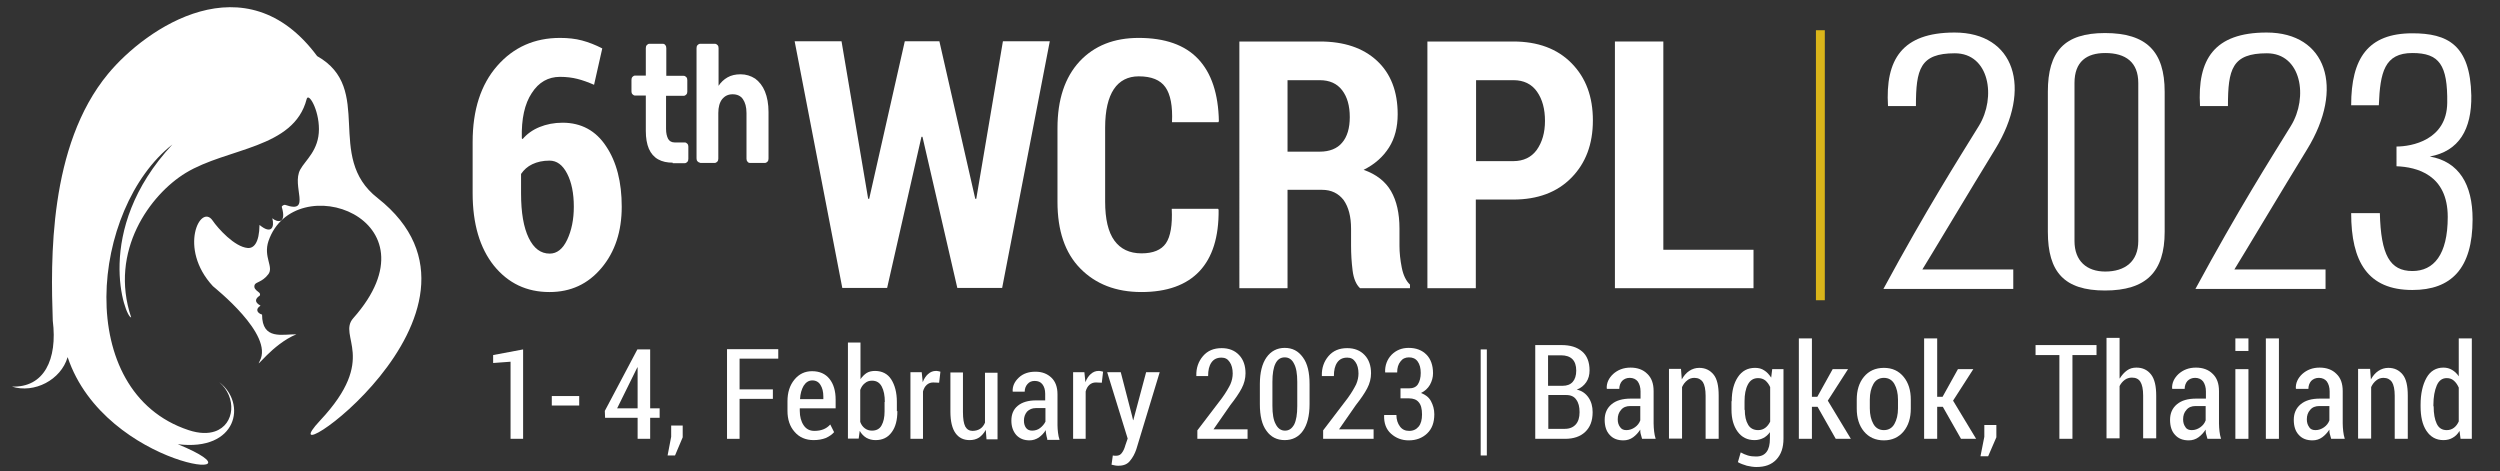 <svg xmlns:xodm="http://www.corel.com/coreldraw/odm/2003" xmlns="http://www.w3.org/2000/svg" xmlns:xlink="http://www.w3.org/1999/xlink" id="Layer_1" x="0px" y="0px" viewBox="0 0 975.9 184" style="enable-background:new 0 0 975.9 184;" xml:space="preserve"><rect x="0" y="0" width="975.9" height="184" fill="#333333" stroke="none"/> <style type="text/css"> .st0{fill-rule:evenodd;clip-rule:evenodd;fill:#0C384F;} .st1{clip-path:url(#SVGID_00000134233805062754912930000002132798867508635302_);fill-rule:evenodd;clip-rule:evenodd;fill:#0C384F;} .st2{fill:#FFFFFF;} .st3{fill:none;stroke:#DAB51A;stroke-width:3.466;stroke-miterlimit:10;} .st4{fill-rule:evenodd;clip-rule:evenodd;fill:#FFFFFF;} .st5{fill:#0C384F;} </style> <g> <g> <path class="st2" d="M204.2,171.3h-4.9v-30.1l-6.8,0.5v-3.1l11.7-2.2V171.3z"></path> <path class="st2" d="M226.1,158.3h-10.7v-3.7h10.7V158.3z"></path> <path class="st2" d="M253.8,159.4h3.7v3.7h-3.7v8.2h-4.9v-8.2h-12.7l-0.1-2.7l12.7-24h5V159.4z M240.9,159.4h8v-16l-0.1,0l-0.5,1 L240.9,159.4z"></path> <path class="st2" d="M266.5,170.7l-3,7.1h-2.9l1.4-7.3v-4.4h4.5V170.7z"></path> <path class="st2" d="M301.7,155.7h-13v15.6h-4.9v-35h20v3.7h-15.1v12h13V155.7z"></path> <path class="st2" d="M317.6,171.8c-3.1,0-5.6-1.1-7.4-3.2c-1.9-2.1-2.8-4.9-2.8-8.2v-3.8c0-3.4,0.9-6.2,2.7-8.4 c1.8-2.2,4.1-3.3,6.9-3.3c2.9,0,5.2,1,6.8,3c1.6,2,2.4,4.7,2.4,8.1v3.4h-14v1c0,2.2,0.5,4.1,1.5,5.6c1,1.5,2.4,2.2,4.2,2.2 c1.3,0,2.5-0.2,3.5-0.6s1.9-1,2.7-1.9l1.5,3c-0.8,0.9-1.9,1.7-3.3,2.3C321,171.5,319.4,171.8,317.6,171.8z M317.1,148.5 c-1.4,0-2.5,0.7-3.4,2.1c-0.8,1.4-1.3,3.1-1.4,5.2h9.1v-1c0-1.9-0.4-3.4-1.1-4.5C319.6,149.1,318.5,148.5,317.1,148.5z"></path> <path class="st2" d="M350.3,160.5c0,3.4-0.7,6.2-2.2,8.2c-1.5,2.1-3.6,3.1-6.3,3.1c-1.4,0-2.5-0.3-3.6-0.9c-1-0.6-1.9-1.5-2.6-2.7 l-0.4,3h-4.2v-37.5h4.9V148c0.7-1,1.5-1.8,2.4-2.4c1-0.6,2.1-0.8,3.3-0.8c2.7,0,4.9,1.1,6.3,3.3s2.2,5.1,2.2,8.8V160.5z M345.4,156.9c0-2.5-0.4-4.5-1.2-6c-0.8-1.5-2-2.3-3.8-2.3c-1.1,0-2,0.3-2.8,1c-0.8,0.6-1.4,1.5-1.8,2.6v12.5 c0.4,1.1,1,1.9,1.8,2.5c0.8,0.6,1.7,0.9,2.8,0.9c1.7,0,3-0.7,3.7-2c0.8-1.4,1.2-3.2,1.2-5.5V156.9z"></path> <path class="st2" d="M366.6,149.4l-2.3-0.1c-1,0-1.8,0.3-2.5,0.9c-0.7,0.6-1.2,1.5-1.5,2.6v18.5h-4.9v-26h4.4l0.4,3.9 c0.5-1.4,1.3-2.5,2.1-3.2c0.9-0.8,1.9-1.2,3-1.2c0.3,0,0.6,0,1,0.1c0.3,0.1,0.6,0.1,0.8,0.2L366.6,149.4z"></path> <path class="st2" d="M384.8,167.8c-0.7,1.3-1.6,2.3-2.6,3c-1.1,0.7-2.3,1-3.7,1c-2.4,0-4.2-0.9-5.5-2.7c-1.3-1.8-2-4.6-2-8.4 v-15.3h4.9v15.4c0,2.7,0.3,4.5,0.9,5.7c0.6,1.1,1.6,1.7,2.8,1.7c1.2,0,2.2-0.3,3-0.8s1.5-1.4,1.9-2.4v-19.5h4.9v26h-4.3 L384.8,167.8z"></path> <path class="st2" d="M408.8,171.3c-0.2-0.6-0.3-1.2-0.4-1.7c-0.1-0.6-0.2-1.1-0.2-1.7c-0.7,1.2-1.6,2.1-2.7,2.9 c-1.1,0.7-2.3,1.1-3.6,1.1c-2.2,0-3.9-0.7-5.2-2.1c-1.2-1.4-1.9-3.2-1.9-5.6c0-2.5,0.8-4.4,2.5-5.8c1.7-1.4,4.1-2.1,7.1-2.1h3.6 v-2.6c0-1.6-0.4-2.8-1.1-3.7c-0.7-0.9-1.7-1.3-3-1.3c-1.2,0-2.1,0.4-2.8,1.2c-0.7,0.8-1.1,1.8-1.1,3l-4.6,0l-0.1-0.1 c-0.1-2,0.7-3.8,2.4-5.4s3.9-2.3,6.5-2.3c2.6,0,4.6,0.8,6.2,2.3c1.6,1.5,2.4,3.7,2.4,6.5v12.1c0,1,0.1,2,0.2,2.9 c0.1,0.9,0.3,1.9,0.6,2.8H408.8z M402.9,168.1c1.1,0,2.2-0.3,3.1-1c0.9-0.7,1.6-1.5,2.1-2.5v-5.3h-3.7c-1.5,0-2.6,0.5-3.5,1.4 c-0.8,1-1.2,2.1-1.2,3.5c0,1.2,0.3,2.1,0.8,2.8C401,167.7,401.8,168.1,402.9,168.1z"></path> <path class="st2" d="M430.1,149.4l-2.3-0.1c-1,0-1.8,0.3-2.5,0.9c-0.7,0.6-1.2,1.5-1.5,2.6v18.5h-4.9v-26h4.4l0.4,3.9 c0.5-1.4,1.3-2.5,2.1-3.2c0.9-0.8,1.9-1.2,3-1.2c0.3,0,0.6,0,1,0.1c0.3,0.1,0.6,0.1,0.8,0.2L430.1,149.4z"></path> <path class="st2" d="M441.9,162.3l0.4,1.7h0.1l5-18.7h5.3l-9.1,30c-0.6,1.8-1.4,3.3-2.5,4.6c-1,1.3-2.5,1.9-4.5,1.9 c-0.4,0-0.8,0-1.3-0.1c-0.5-0.1-0.9-0.2-1.4-0.3l0.5-3.6c0.2,0,0.4,0.1,0.7,0.1c0.3,0,0.5,0,0.7,0c0.9,0,1.7-0.4,2.2-1.2 c0.6-0.8,1-1.8,1.3-2.9l0.9-2.6l-8-25.9h5.3L441.9,162.3z"></path> <path class="st2" d="M487,171.3h-19.6V168l9.6-12.6c1.6-2.2,2.6-4,3.3-5.4c0.6-1.4,0.9-2.8,0.9-4.2c0-1.8-0.4-3.4-1.2-4.5 c-0.8-1.2-1.8-1.7-3.2-1.7c-1.7,0-3,0.6-3.9,1.9s-1.3,3-1.3,5.3H467l0-0.1c-0.1-3,0.8-5.6,2.6-7.7c1.8-2.1,4.2-3.1,7.3-3.1 c2.8,0,5.1,0.9,6.8,2.7c1.7,1.8,2.5,4.2,2.5,7.1c0,2-0.5,4-1.5,5.9s-2.5,4.1-4.4,6.5l-6.6,9.5H487V171.3z"></path> <path class="st2" d="M511.2,157.8c0,4.5-0.9,8-2.6,10.4c-1.7,2.4-4.1,3.6-7.1,3.6c-3,0-5.4-1.2-7.1-3.6c-1.8-2.4-2.6-5.9-2.6-10.4 v-7.9c0-4.5,0.9-8,2.6-10.4s4.1-3.7,7.1-3.7s5.3,1.2,7.1,3.7c1.8,2.4,2.6,5.9,2.6,10.4V157.8z M506.4,149.1c0-3.2-0.4-5.6-1.3-7.2 c-0.8-1.6-2-2.4-3.6-2.4s-2.8,0.8-3.6,2.4c-0.8,1.6-1.2,4-1.2,7.2v9.3c0,3.2,0.4,5.6,1.3,7.2c0.8,1.6,2,2.5,3.6,2.5 c1.6,0,2.7-0.8,3.6-2.4c0.8-1.6,1.2-4,1.2-7.2V149.1z"></path> <path class="st2" d="M536.1,171.3h-19.6V168l9.6-12.6c1.6-2.2,2.6-4,3.3-5.4c0.6-1.4,0.9-2.8,0.9-4.2c0-1.8-0.4-3.4-1.2-4.5 c-0.8-1.2-1.8-1.7-3.2-1.7c-1.7,0-3,0.6-3.9,1.9s-1.3,3-1.3,5.3H516l0-0.1c-0.1-3,0.8-5.6,2.6-7.7c1.8-2.1,4.2-3.1,7.3-3.1 c2.8,0,5.1,0.9,6.8,2.7c1.7,1.8,2.5,4.2,2.5,7.1c0,2-0.5,4-1.5,5.9s-2.5,4.1-4.4,6.5l-6.6,9.5h13.5V171.3z"></path> <path class="st2" d="M546.7,151.6h3.3c1.6,0,2.8-0.5,3.5-1.6c0.7-1.1,1.1-2.6,1.1-4.4c0-1.9-0.4-3.4-1.2-4.5 c-0.8-1.1-1.9-1.6-3.4-1.6c-1.4,0-2.5,0.5-3.3,1.6c-0.9,1.1-1.3,2.5-1.3,4.3h-4.6l-0.1-0.1c-0.1-2.7,0.8-5,2.5-6.8 c1.8-1.8,4-2.7,6.7-2.7c2.9,0,5.2,0.9,6.9,2.6c1.7,1.7,2.6,4.2,2.6,7.3c0,1.6-0.4,3-1.2,4.5c-0.8,1.4-2,2.5-3.5,3.2 c1.8,0.7,3.1,1.7,3.9,3.2c0.8,1.5,1.3,3.2,1.3,5.1c0,3.2-0.9,5.7-2.8,7.5c-1.9,1.8-4.3,2.7-7.2,2.7c-2.7,0-5-0.9-6.9-2.6 c-1.9-1.7-2.8-4.1-2.7-7.2l0.1-0.1h4.7c0,1.8,0.5,3.3,1.4,4.5c0.9,1.2,2.1,1.7,3.6,1.7c1.6,0,2.8-0.6,3.7-1.7s1.3-2.7,1.3-4.7 c0-2.2-0.4-3.8-1.3-4.8c-0.8-1-2.1-1.5-3.8-1.5h-3.3V151.6z"></path> <path class="st2" d="M580.3,177.8H578v-41.4h2.4V177.8z"></path> <path class="st2" d="M599.3,171.3v-36.6h10.2c3.5,0,6.1,0.8,8.1,2.5c1.9,1.6,2.9,4.1,2.9,7.4c0,1.7-0.4,3.3-1.3,4.6 c-0.9,1.3-2.1,2.3-3.7,2.9c2,0.4,3.5,1.5,4.6,3.1c1.1,1.6,1.6,3.5,1.6,5.7c0,3.4-1,5.9-2.9,7.7c-1.9,1.8-4.5,2.7-7.9,2.7H599.3z M604.4,150.6h5.6c1.7,0,3-0.5,3.9-1.5s1.4-2.5,1.4-4.4c0-2-0.5-3.5-1.5-4.5c-1-1-2.5-1.5-4.4-1.5h-5.1V150.6z M604.4,154.2v13.2 h6.5c1.8,0,3.2-0.6,4.2-1.7c1-1.1,1.5-2.7,1.5-4.8c0-2.1-0.4-3.7-1.3-4.9c-0.8-1.2-2.1-1.8-3.9-1.8H604.4z"></path> <path class="st2" d="M641,171.3c-0.2-0.6-0.3-1.2-0.5-1.8s-0.2-1.2-0.2-1.8c-0.8,1.2-1.7,2.2-2.8,3c-1.1,0.8-2.4,1.2-3.8,1.2 c-2.3,0-4.1-0.7-5.4-2.2c-1.3-1.4-1.9-3.4-1.9-5.8c0-2.6,0.9-4.6,2.7-6.1c1.8-1.5,4.3-2.2,7.5-2.2h3.8v-2.8c0-1.6-0.4-2.9-1.1-3.9 c-0.7-0.9-1.8-1.4-3.1-1.4c-1.2,0-2.2,0.4-3,1.2c-0.7,0.8-1.1,1.9-1.1,3.1l-4.8,0l-0.1-0.2c-0.1-2.1,0.8-4,2.5-5.6 c1.8-1.6,4-2.5,6.8-2.5c2.7,0,4.9,0.8,6.5,2.4c1.7,1.6,2.5,3.8,2.5,6.8v12.6c0,1.1,0.1,2.1,0.2,3.1c0.1,1,0.3,1.9,0.6,2.9H641z M634.9,167.9c1.2,0,2.3-0.4,3.3-1.1c1-0.7,1.7-1.6,2.1-2.7v-5.6h-3.9c-1.6,0-2.8,0.5-3.6,1.5c-0.9,1-1.3,2.2-1.3,3.7 c0,1.2,0.3,2.2,0.9,3C633,167.6,633.8,167.9,634.9,167.9z"></path> <path class="st2" d="M656.2,144.1l0.3,4c0.8-1.4,1.7-2.5,2.9-3.3c1.2-0.8,2.5-1.2,3.9-1.2c2.4,0,4.2,0.9,5.6,2.6s2,4.5,2,8.2v16.9 h-5.1v-16.8c0-2.5-0.4-4.3-1.1-5.4c-0.7-1-1.8-1.6-3.3-1.6c-1,0-2,0.3-2.8,1c-0.8,0.6-1.5,1.5-2,2.6v20.1h-5.1v-27.2H656.2z"></path> <path class="st2" d="M676,156.6c0-3.9,0.8-7,2.4-9.4c1.6-2.4,3.8-3.6,6.7-3.6c1.4,0,2.6,0.3,3.6,1c1,0.6,1.9,1.6,2.7,2.8l0.4-3.3 h4.4v27.1c0,3.5-0.9,6.2-2.8,8.2s-4.4,2.9-7.8,2.9c-1.1,0-2.4-0.2-3.7-0.5c-1.3-0.4-2.5-0.8-3.5-1.4l1.1-3.8 c0.9,0.5,1.8,0.9,2.8,1.2c1,0.3,2.1,0.4,3.2,0.4c1.9,0,3.2-0.6,4.1-1.8c0.9-1.2,1.3-2.9,1.3-5.2v-2.5c-0.7,1-1.6,1.8-2.6,2.3 c-1,0.5-2.1,0.8-3.4,0.8c-2.8,0-5-1.1-6.6-3.3c-1.6-2.2-2.4-5-2.4-8.6V156.6z M681.1,160c0,2.4,0.4,4.3,1.3,5.8 c0.8,1.4,2.2,2.1,3.9,2.1c1.1,0,2-0.3,2.8-0.9c0.8-0.6,1.4-1.4,1.9-2.4v-13.5c-0.5-1.1-1.1-1.9-1.9-2.6c-0.8-0.6-1.7-0.9-2.8-0.9 c-1.8,0-3.1,0.8-4,2.5c-0.9,1.7-1.3,3.9-1.3,6.5V160z"></path> <path class="st2" d="M709.5,158.8h-2.2v12.5h-5.1v-39.2h5.1v22.8h2.1l6-10.8h6l-7.9,12.3l9,14.9h-5.9L709.5,158.8z"></path> <path class="st2" d="M724.8,156c0-3.6,0.9-6.6,2.8-8.9c1.9-2.3,4.5-3.5,7.8-3.5c3.3,0,5.8,1.2,7.7,3.5c1.9,2.3,2.8,5.3,2.8,8.9 v3.5c0,3.6-0.9,6.6-2.8,8.9c-1.9,2.3-4.5,3.5-7.7,3.5c-3.3,0-5.9-1.2-7.8-3.5c-1.9-2.3-2.8-5.3-2.8-8.9V156z M729.9,159.4 c0,2.5,0.5,4.5,1.4,6.1c0.9,1.6,2.3,2.4,4.1,2.4c1.8,0,3.2-0.8,4.1-2.4c0.9-1.6,1.4-3.6,1.4-6.1V156c0-2.5-0.5-4.5-1.4-6.1 c-0.9-1.6-2.3-2.4-4.1-2.4c-1.8,0-3.2,0.8-4.1,2.4c-0.9,1.6-1.4,3.6-1.4,6.1V159.4z"></path> <path class="st2" d="M758.4,158.8h-2.2v12.5h-5.1v-39.2h5.1v22.8h2.1l6-10.8h6l-7.9,12.3l9,14.9h-5.9L758.4,158.8z"></path> <path class="st2" d="M779.3,170.7l-3.2,7.4h-3l1.5-7.6v-4.6h4.7V170.7z"></path> <path class="st2" d="M818.4,138.6H809v32.7h-5.1v-32.7h-9.3v-3.9h23.8V138.6z"></path> <path class="st2" d="M827.5,147.7c0.8-1.3,1.7-2.3,2.8-3.1s2.3-1.1,3.7-1.1c2.4,0,4.3,0.9,5.7,2.7c1.4,1.8,2,4.6,2,8.3v16.6h-5.1 v-16.7c0-2.5-0.4-4.3-1.1-5.4c-0.7-1.1-1.8-1.6-3.3-1.6c-1,0-2,0.3-2.8,0.9c-0.8,0.6-1.5,1.4-2,2.4v20.4h-5.1v-39.2h5.1V147.7z"></path> <path class="st2" d="M861.7,171.3c-0.2-0.6-0.3-1.2-0.5-1.8s-0.2-1.2-0.2-1.8c-0.8,1.2-1.7,2.2-2.8,3c-1.1,0.8-2.4,1.2-3.8,1.2 c-2.3,0-4.1-0.7-5.4-2.2c-1.3-1.4-1.9-3.4-1.9-5.8c0-2.6,0.9-4.6,2.7-6.1c1.8-1.5,4.3-2.2,7.5-2.2h3.8v-2.8c0-1.6-0.4-2.9-1.1-3.9 c-0.7-0.9-1.8-1.4-3.1-1.4c-1.2,0-2.2,0.4-3,1.2c-0.7,0.8-1.1,1.9-1.1,3.1l-4.8,0l-0.1-0.2c-0.1-2.1,0.8-4,2.5-5.6 c1.8-1.6,4-2.5,6.8-2.5c2.7,0,4.9,0.8,6.5,2.4c1.7,1.6,2.5,3.8,2.5,6.8v12.6c0,1.1,0.1,2.1,0.2,3.1c0.1,1,0.3,1.9,0.6,2.9H861.7z M855.6,167.9c1.2,0,2.3-0.4,3.3-1.1c1-0.7,1.7-1.6,2.1-2.7v-5.6h-3.9c-1.6,0-2.8,0.5-3.6,1.5c-0.9,1-1.3,2.2-1.3,3.7 c0,1.2,0.3,2.2,0.9,3C853.6,167.6,854.5,167.9,855.6,167.9z"></path> <path class="st2" d="M877.7,137h-5.1v-4.9h5.1V137z M877.7,171.3h-5.1v-27.2h5.1V171.3z"></path> <path class="st2" d="M889.6,171.3h-5.1v-39.2h5.1V171.3z"></path> <path class="st2" d="M910,171.3c-0.2-0.6-0.3-1.2-0.5-1.8s-0.2-1.2-0.2-1.8c-0.8,1.2-1.7,2.2-2.8,3c-1.1,0.8-2.4,1.2-3.8,1.2 c-2.3,0-4.1-0.7-5.4-2.2c-1.3-1.4-1.9-3.4-1.9-5.8c0-2.6,0.9-4.6,2.7-6.1c1.8-1.5,4.3-2.2,7.5-2.2h3.8v-2.8c0-1.6-0.4-2.9-1.1-3.9 c-0.7-0.9-1.8-1.4-3.1-1.4c-1.2,0-2.2,0.4-3,1.2c-0.7,0.8-1.1,1.9-1.1,3.1l-4.8,0l-0.1-0.2c-0.1-2.1,0.8-4,2.5-5.6 c1.8-1.6,4-2.5,6.8-2.5c2.7,0,4.9,0.8,6.5,2.4c1.7,1.6,2.5,3.8,2.5,6.8v12.6c0,1.1,0.1,2.1,0.2,3.1c0.1,1,0.3,1.9,0.6,2.9H910z M903.9,167.9c1.2,0,2.3-0.4,3.3-1.1c1-0.7,1.7-1.6,2.1-2.7v-5.6h-3.9c-1.6,0-2.8,0.5-3.6,1.5c-0.9,1-1.3,2.2-1.3,3.7 c0,1.2,0.3,2.2,0.9,3C901.9,167.6,902.8,167.9,903.9,167.9z"></path> <path class="st2" d="M925.2,144.1l0.3,4c0.8-1.4,1.7-2.5,2.9-3.3c1.2-0.8,2.5-1.2,3.9-1.2c2.4,0,4.2,0.9,5.6,2.6s2,4.5,2,8.2v16.9 h-5.1v-16.8c0-2.5-0.4-4.3-1.1-5.4c-0.7-1-1.8-1.6-3.3-1.6c-1,0-2,0.3-2.8,1c-0.8,0.6-1.5,1.5-2,2.6v20.1h-5.1v-27.2H925.2z"></path> <path class="st2" d="M944.9,158c0-4.3,0.8-7.8,2.3-10.5s3.8-4,6.6-4c1.3,0,2.4,0.3,3.4,0.9c1,0.6,1.9,1.4,2.6,2.5v-14.8h5.1v39.2 h-4.4l-0.4-3.1c-0.7,1.2-1.6,2.1-2.7,2.7c-1,0.6-2.2,0.9-3.6,0.9c-2.8,0-5-1.2-6.6-3.6s-2.3-5.6-2.3-9.6V158z M950,158.6 c0,2.9,0.4,5.1,1.2,6.8c0.8,1.7,2.1,2.5,3.9,2.5c1.1,0,2-0.3,2.8-0.9c0.8-0.6,1.4-1.4,1.9-2.5v-13.2c-0.5-1.1-1.1-2-1.9-2.7 c-0.8-0.7-1.7-1-2.8-1c-1.8,0-3.1,1-3.9,2.9c-0.8,1.9-1.3,4.4-1.3,7.6V158.6z"></path> </g> </g> <g> <g> <g> <path class="st2" d="M218.6,14.8c3.1,0,6,0.3,8.6,1c2.6,0.7,5.2,1.7,7.9,3.1l-3.2,14.2c-2.3-1-4.5-1.8-6.5-2.3 c-2-0.5-4.2-0.8-6.8-0.8c-4.6,0-8.3,2.1-11,6.3c-2.8,4.2-4.1,10.1-3.9,17.7l0.3,0.3c1.7-2,3.9-3.6,6.6-4.7c2.7-1.1,5.7-1.7,9-1.7 c7.3,0,13,3.1,17,9.2c4.1,6.1,6.1,14,6.1,23.6c0,9.6-2.6,17.6-7.9,23.9c-5.3,6.3-12,9.4-20.3,9.4c-8.9,0-16.1-3.4-21.7-10.3 c-5.5-6.9-8.3-16.3-8.3-28.3V55.4c0-12.5,3.2-22.4,9.6-29.7C200.5,18.4,208.7,14.8,218.6,14.8z M214.5,62.7 c-2.6,0-4.8,0.5-6.7,1.4s-3.3,2.2-4.4,3.8v7.6c0,7.5,1,13.3,3,17.4c2,4.1,4.7,6.1,8.2,6.1c2.8,0,5.1-1.8,6.8-5.4 c1.7-3.6,2.6-7.9,2.6-12.9c0-5.3-0.9-9.6-2.6-12.9C219.6,64.3,217.3,62.7,214.5,62.7z"></path> <path class="st2" d="M380.7,77.6h0.4l10.4-61.5h18.3l-18.6,96.3h-17.5l-13.6-59h-0.4l-13.4,59h-17.5l-18.6-96.3h18.3l10.4,61.5 h0.4l13.9-61.5h13.5L380.7,77.6z"></path> <path class="st2" d="M475.5,81.5l0.2,0.4c0.1,10.6-2.4,18.6-7.5,24c-5.1,5.4-12.7,8.1-22.6,8.1c-10,0-17.9-3.1-23.9-9.2 c-6-6.1-8.9-14.8-8.9-26V50c0-11.2,2.9-19.8,8.6-26c5.8-6.2,13.5-9.2,23.1-9.2c10.2,0,18,2.7,23.2,8.2c5.2,5.5,7.9,13.6,8.1,24.3 l-0.2,0.4h-18.1c0.3-6.3-0.6-10.9-2.6-13.7c-2-2.8-5.4-4.2-10.4-4.2c-4.2,0-7.5,1.7-9.7,5s-3.4,8.3-3.4,15v28.9 c0,6.8,1.2,11.9,3.6,15.2c2.4,3.3,5.9,5,10.6,5c4.5,0,7.7-1.3,9.5-3.9c1.8-2.6,2.6-7.1,2.3-13.5H475.5z"></path> <path class="st2" d="M502.6,74.2v38.3h-18.8V16.2h31.4c9.5,0,16.9,2.5,22.3,7.5c5.4,5,8.1,12,8.1,20.9c0,5-1.1,9.4-3.4,13 s-5.5,6.5-9.9,8.7c4.9,1.7,8.5,4.5,10.7,8.3s3.3,8.7,3.3,14.6V96c0,2.6,0.3,5.5,0.9,8.5c0.6,3,1.7,5.2,3.2,6.6v1.4h-19.5 c-1.5-1.4-2.5-3.7-2.9-6.9c-0.4-3.2-0.6-6.4-0.6-9.7v-6.6c0-4.8-1-8.5-2.9-11.2c-2-2.6-4.8-4-8.4-4H502.6z M502.6,59.2h12.6 c3.8,0,6.8-1.2,8.7-3.5c2-2.3,3-5.7,3-10c0-4.4-1-7.9-3-10.5c-2-2.6-4.9-3.9-8.7-3.9h-12.6V59.2z"></path> <path class="st2" d="M576.1,77.9v34.6h-18.9V16.2h33.5c9.6,0,17.2,2.8,22.8,8.5c5.6,5.7,8.3,13.1,8.3,22.3 c0,9.3-2.8,16.7-8.4,22.4c-5.6,5.7-13.2,8.5-22.7,8.5H576.1z M576.1,62.9h14.6c4,0,7.1-1.5,9.2-4.4c2.1-3,3.2-6.7,3.2-11.3 c0-4.6-1-8.4-3.1-11.4c-2.1-3-5.2-4.5-9.2-4.5h-14.6V62.9z"></path> <path class="st2" d="M649.3,97.5h35.2v15h-54.1V16.2h18.9V97.5z"></path> </g> </g> <g> <g> <path class="st2" d="M785.9,105.3v7.5h-50.7c17-31.4,28.8-49.9,37.3-63.7c6.8-11.1,4.1-28.3-9.4-28.3c-13.6,0-15.2,6.2-15.2,20.6 h-10.9c-1.1-18.2,5.5-28.7,26-28.7c23.4,0,30.5,21.7,15.8,45.6c-9.1,14.8-26,43.1-28.4,46.9H785.9z"></path> <path class="st2" d="M845,35.8v54.7c0,15.7-7.3,22.9-23.3,22.9c-15.9,0-22.3-7.2-22.3-22.9V35.8c0-15.7,6.4-22.9,22.3-22.9 C837.9,12.9,845,20.1,845,35.8z M834.7,32.4c0-8.1-4.9-11.7-12.9-11.7c-7.2,0-12,3.3-12,11.7v61.7c0,7.8,4.8,11.9,12,11.9 c7.7,0,12.9-3.9,12.9-11.9V32.4z"></path> <path class="st2" d="M907.8,105.3v7.5H857c17-31.4,28.8-49.9,37.3-63.7c6.8-11.1,4.1-28.3-9.4-28.3c-13.6,0-15.2,6.2-15.2,20.6 h-10.9c-1.1-18.2,5.5-28.7,26-28.7c23.4,0,30.5,21.7,15.8,45.6c-9.1,14.8-26,43.1-28.4,46.9H907.8z"></path> <path class="st2" d="M935.5,57.2c5.9,0,19.6-2.5,19.8-17c0.2-14.9-3.1-19.5-13.6-19.5c-10.9,0-12.6,7.5-13.1,20.4h-10.8 c0-18.4,6.6-28.1,23.9-28.1c13.6,0,22.6,4.4,23,24.3c0.2,13.2-4.8,21.7-16.2,23.8c11.4,2,16.7,10.9,16.7,24.5 c0,19.3-8.4,27.6-23.5,27.6c-17.4,0-23.9-11-23.9-30h11.2c0.4,16.3,3.9,22.6,12.7,22.6c8.3,0,13.8-6.3,13.8-21.1 c0-16.6-12.2-19.5-20-19.8V57.2z"></path> </g> </g> <line class="st3" x1="710.6" y1="11.8" x2="710.6" y2="117.2"></line> </g> <path class="st4" d="M123.8,21.9c-27.9-37.6-66.7-11.1-81.6,6.9c-23.3,28.1-22.4,73.1-21.6,96.4c1.9,15.1-3.4,26.2-16,25.7 c8.8,2.8,19.2-2.6,21.8-11.5c14.7,43.9,81.7,49.9,43,34c23.3,2.9,27-16,16.2-24.2c6.8,5.8,6.2,16.5-1.7,19.2 c-2.6,0.9-6.1,0.9-10.3-0.5c-45.3-15-38.1-86.6-6.3-111.5C36,90,49,124.2,51.2,123.9c-8.7-26,7.5-48,21.3-56.4 c16.3-9.9,42.2-9.4,47.2-28.8c0.7-2.8,4.8,4,4.8,11.7c0,8.3-5.3,12.1-7.3,15.8c-3.5,6.4,4.6,17.4-5.8,13.8c-0.5-0.2-1.5,0.4-1.4,0.8 c2,6.8-1.9,6-3.7,4.4c0.9,3.4-0.3,6.5-5,2.6c-0.1,7.1-2.3,9.2-4.6,9c-5.1-0.4-11.6-7.6-13.7-10.7c-4.7-6.9-13.6,10.8,0.1,25.6 c0.6,0.6,23.9,18.9,18.3,29.2c-2.2,4,4.8-6.5,14.3-10.4c-5.3-0.1-13.4,2.4-13.4-7.7c-1.7-0.5-2.9-2-0.6-3.5c-2.6-1.4-2-2.8-0.3-3.9 c0.3-0.7,0-1-0.5-1.4c-1.2-0.9-1.9-1.6-1.5-2.8c0.5-1.2,2.9-1,5.3-4.1c2.3-2.9-2-6.7,0.1-13c10-29.1,67.7-8.9,33.1,30.1 c-6.3,7.1,10,15.5-12.9,39.9c-24.2,25.8,78.7-42.5,22.4-86.8C126.6,61.1,146.3,34.6,123.8,21.9L123.8,21.9z"></path> <g> <g> <path class="st2" d="M262.6,63.5c-2.2,0-4.1-0.4-5.7-1.3c-1.6-0.9-2.8-2.3-3.6-4.1c-0.8-1.9-1.2-4.2-1.2-7V37.3h-4.2 c-0.4,0-0.7-0.2-1-0.5c-0.3-0.3-0.4-0.7-0.4-1.1v-4.5c0-0.5,0.1-0.9,0.4-1.2c0.3-0.3,0.6-0.5,1-0.5h4.2V18.8 c0-0.5,0.1-0.9,0.4-1.2c0.3-0.3,0.6-0.5,0.9-0.5h5.4c0.4,0,0.7,0.2,0.9,0.5c0.3,0.3,0.4,0.7,0.4,1.2v10.8h6.8c0.4,0,0.7,0.2,1,0.5 c0.3,0.3,0.4,0.7,0.4,1.2v4.5c0,0.4-0.1,0.8-0.4,1.1c-0.3,0.3-0.6,0.5-1,0.5H260v12.9c0,1.7,0.3,2.9,0.8,3.9 c0.5,0.9,1.4,1.4,2.5,1.4h4c0.4,0,0.7,0.2,1,0.5c0.3,0.3,0.4,0.7,0.4,1.1v4.8c0,0.5-0.1,0.9-0.4,1.2c-0.3,0.3-0.6,0.5-1,0.5H262.6 z"></path> <path class="st2" d="M273.3,63.5c-0.4,0-0.7-0.2-1-0.5c-0.3-0.3-0.4-0.7-0.4-1.2v-43c0-0.5,0.1-0.9,0.4-1.2c0.3-0.3,0.6-0.5,1-0.5 h5.8c0.4,0,0.7,0.2,1,0.5c0.3,0.3,0.4,0.7,0.4,1.2v14.7c0.9-1.4,2.1-2.5,3.5-3.3c1.4-0.8,3.1-1.2,5.1-1.2c2.1,0,4,0.6,5.7,1.7 c1.6,1.2,2.9,2.8,3.8,5c0.9,2.2,1.4,4.9,1.4,8v18.2c0,0.5-0.1,0.9-0.4,1.2c-0.3,0.3-0.6,0.5-1,0.5h-5.9c-0.4,0-0.7-0.2-0.9-0.5 c-0.3-0.3-0.4-0.7-0.4-1.2V44.1c0-2.3-0.5-4.1-1.4-5.4c-0.9-1.3-2.3-1.9-4-1.9c-1.7,0-3,0.6-4.1,1.9c-1,1.3-1.5,3.1-1.5,5.4v17.8 c0,0.5-0.1,0.9-0.4,1.2c-0.3,0.3-0.6,0.5-1,0.5H273.3z"></path> </g> </g> </svg>